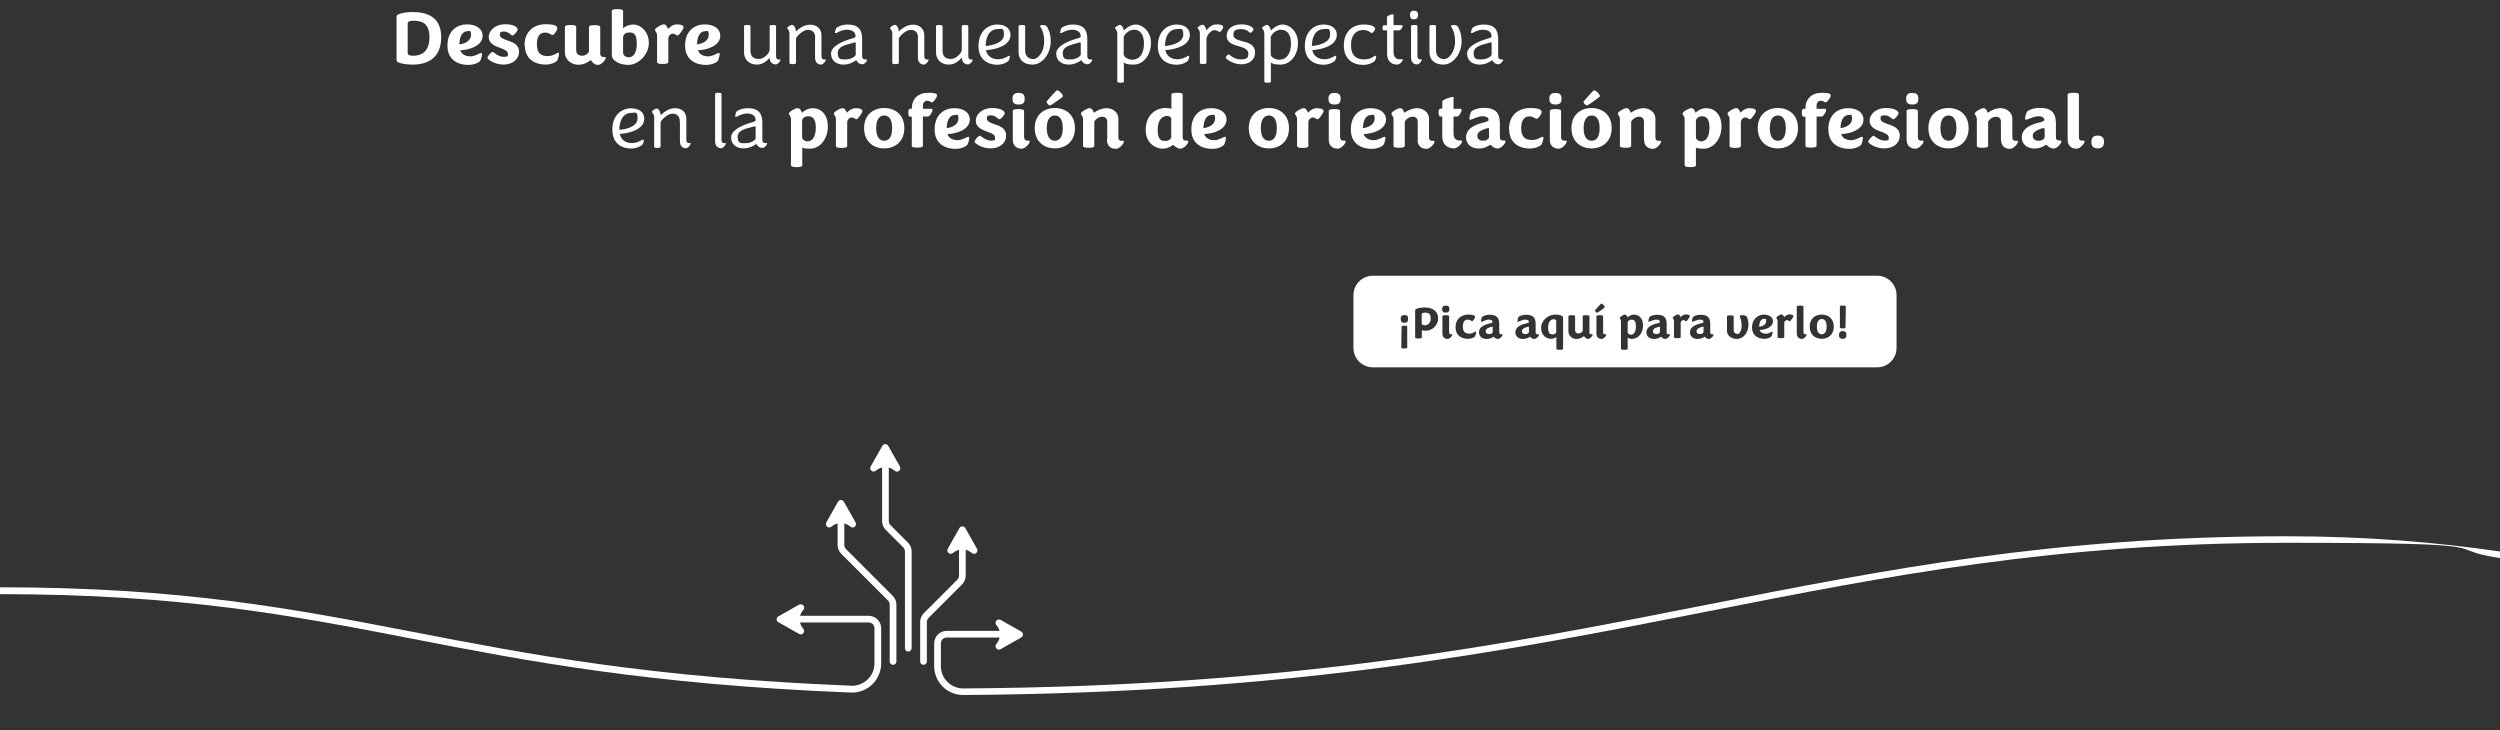 <?xml version="1.0" encoding="UTF-8"?>
<svg id="Layer_1" xmlns="http://www.w3.org/2000/svg" version="1.1" viewBox="0 0 1641 479.2">
  <rect x="0" y="0" width="1641" height="479.2" fill="#333333" stroke="none"/>
  <!-- Generator: Adobe Illustrator 29.3.1, SVG Export Plug-In . SVG Version: 2.1.0 Build 151)  -->
  <defs>
    <style>
      .st0 {
        fill: #fff;
      }
    </style>
  </defs>
  <path class="st0" d="M559.4,454.6c-.3,0-.5,0-.8,0-133-5.3-212.3-20.6-288.9-35.5-77.4-15-150.5-29.1-269.7-29.1v-4.5c119.6,0,192.9,14.2,270.6,29.2,76.5,14.8,155.6,30.1,288.2,35.4,4,.2,7.8-1.3,10.7-4.1,2.9-2.8,4.5-6.5,4.5-10.5v-23.1c0-2.1-1.7-3.8-3.8-3.8h-48.1c-1.2,0-2.2-1-2.2-2.2s1-2.2,2.2-2.2h48.1c4.5,0,8.2,3.7,8.2,8.2v23.1c0,5.2-2.1,10.1-5.9,13.8-3.6,3.4-8.2,5.3-13.2,5.3h0Z"/>
  <path class="st0" d="M596.2,427.7c-1.2,0-2.2-1-2.2-2.2v-63.5c0-1-.4-2-1.1-2.7l-11.5-11.5c-1.6-1.6-2.4-3.6-2.4-5.8v-37.5c0-1.2,1-2.2,2.2-2.2s2.2,1,2.2,2.2v37.5c0,1,.4,2,1.1,2.7l11.5,11.5c1.6,1.6,2.4,3.6,2.4,5.8v63.5c0,1.2-1,2.2-2.2,2.2h0Z"/>
  <path class="st0" d="M606.2,436.4c-1.2,0-2.2-1-2.2-2.2v-25.9c0-2.2.9-4.3,2.4-5.8l22-22c.7-.7,1.1-1.7,1.1-2.7v-21.2c0-1.2,1-2.2,2.2-2.2s2.2,1,2.2,2.2v21.2c0,2.2-.9,4.3-2.4,5.8l-22,22c-.7.7-1.1,1.7-1.1,2.7v25.9c0,1.2-1,2.2-2.2,2.2Z"/>
  <path class="st0" d="M586.2,436.4c-1.2,0-2.2-1-2.2-2.2v-37.3c0-1-.4-2-1.1-2.7l-30.7-30.7c-1.6-1.6-2.4-3.6-2.4-5.8v-16.4c0-1.2,1-2.2,2.2-2.2s2.2,1,2.2,2.2v16.4c0,1,.4,2,1.1,2.7l30.7,30.7c1.6,1.6,2.4,3.6,2.4,5.8v37.3c0,1.2-1,2.2-2.2,2.2h0Z"/>
  <g>
    <path class="st0" d="M525.6,414.1l-13.6-7.7,13.6-7.7s-3,3-3,7.7,3,7.7,3,7.7Z"/>
    <path class="st0" d="M525.6,416.4c-.4,0-.7,0-1.1-.3l-13.6-7.7c-.7-.4-1.1-1.1-1.1-1.9s.4-1.5,1.1-1.9l13.6-7.7c1-.5,2.2-.3,2.9.6.7.9.6,2.1-.2,2.9,0,0-2.3,2.5-2.3,6.1s2.3,6.1,2.3,6.1c.8.8.8,2,.2,2.9-.4.6-1.1.9-1.8.9h0ZM516.6,406.5l4.1,2.3c-.1-.7-.2-1.5-.2-2.3s0-1.6.2-2.3l-4.1,2.3h0Z"/>
  </g>
  <g>
    <path class="st0" d="M655.7,408.8l13.6,7.7-13.6,7.7s3-3,3-7.7-3-7.7-3-7.7Z"/>
    <path class="st0" d="M655.7,426.4c-.7,0-1.3-.3-1.8-.9-.7-.9-.6-2.1.2-2.9,0,0,2.3-2.5,2.3-6.1s-2.3-6.1-2.3-6.1c-.8-.8-.8-2-.2-2.9.7-.9,1.9-1.1,2.9-.6l13.6,7.7c.7.4,1.1,1.1,1.1,1.9s-.4,1.5-1.1,1.9l-13.6,7.7c-.3.2-.7.3-1.1.3h0ZM660.7,414.1c.1.7.2,1.5.2,2.3s0,1.6-.2,2.3l4.1-2.3-4.1-2.3Z"/>
  </g>
  <g>
    <path class="st0" d="M573.5,307.4l7.7-13.6,7.7,13.6s-3-3-7.7-3-7.7,3-7.7,3Z"/>
    <path class="st0" d="M573.5,309.6c-.5,0-1-.2-1.4-.5-.9-.7-1.1-1.9-.6-2.9l7.7-13.6c.4-.7,1.1-1.1,1.9-1.1s1.5.4,1.9,1.1l7.7,13.6c.5,1,.3,2.2-.6,2.9-.9.7-2.1.6-2.9-.2,0,0-2.5-2.3-6.1-2.3s-6.1,2.3-6.1,2.3c-.4.4-1,.6-1.6.6h0ZM581.2,298.3l-2.3,4.1c1.5-.3,3.2-.3,4.6,0l-2.3-4.1Z"/>
  </g>
  <g>
    <path class="st0" d="M544.4,344.1l7.7-13.6,7.7,13.6s-3-3-7.7-3-7.7,3-7.7,3Z"/>
    <path class="st0" d="M544.4,346.3c-.5,0-1-.2-1.4-.5-.9-.7-1.1-1.9-.6-2.9l7.7-13.6c.4-.7,1.1-1.1,1.9-1.1s1.5.4,1.9,1.1l7.7,13.6c.5,1,.3,2.2-.6,2.9-.9.7-2.1.6-2.9-.2,0,0-2.5-2.3-6.1-2.3s-6.1,2.3-6.1,2.3c-.4.4-1,.6-1.6.6h0ZM552.1,335l-2.3,4.1c1.5-.3,3.2-.3,4.6,0l-2.3-4.1Z"/>
  </g>
  <g>
    <path class="st0" d="M624.1,361.3l7.7-13.6,7.7,13.6s-3-3-7.7-3-7.7,3-7.7,3Z"/>
    <path class="st0" d="M639.4,363.5c-.6,0-1.1-.2-1.6-.6,0,0-2.5-2.3-6.1-2.3s-6.1,2.3-6.1,2.3c-.8.8-2,.8-2.9.2-.9-.7-1.1-1.9-.6-2.9l7.7-13.6c.4-.7,1.1-1.1,1.9-1.1s1.5.4,1.9,1.1l7.7,13.6c.5,1,.3,2.2-.6,2.9-.4.3-.9.5-1.4.5h0ZM631.8,352.2l-2.3,4.1c1.5-.3,3.2-.3,4.6,0l-2.3-4.1Z"/>
  </g>
  <g>
    <path class="st0" d="M1089.3,214.5c-.4,0-1,.1-1.7.4-1.3.4-2.6,1.1-2.6,2.5s1,1.9,2.4,1.9,2.2-.8,2.2-1.4v-3.2c0-.2,0-.3-.3-.3h0Z"/>
    <path class="st0" d="M1003.3,214.5c-.4,0-1,.1-1.7.4-1.3.4-2.6,1.1-2.6,2.5s1,1.9,2.4,1.9,2.2-.8,2.2-1.4v-3.2c0-.2,0-.3-.3-.3h0Z"/>
    <path class="st0" d="M979.5,214.5c-.4,0-1,.1-1.7.4-1.3.4-2.6,1.1-2.6,2.5s1,1.9,2.4,1.9,2.2-.8,2.2-1.4v-3.2c0-.2,0-.3-.3-.3h0Z"/>
    <path class="st0" d="M1070.8,209.8c-1.3,0-2.4,1.2-2.4,1.7v6.6c0,.8,1,1.6,2.1,1.6,1.8,0,3.3-1.6,3.3-5.5s-1.4-4.4-3-4.4h0Z"/>
    <path class="st0" d="M1117.9,214.5c-.4,0-1,.1-1.7.4-1.3.4-2.6,1.1-2.6,2.5s1,1.9,2.4,1.9,2.2-.8,2.2-1.4v-3.2c0-.2,0-.3-.3-.3h0Z"/>
    <path class="st0" d="M1020.1,209.5c-2,0-3.9,1.4-3.9,5.6s1.6,4.4,3.1,4.4,2.2-.9,2.2-1.7v-7.2c0-.5-.5-1-1.4-1h0Z"/>
    <path class="st0" d="M1157.8,209.3c-1.5,0-3,1.4-3.1,5.2,2.4-.2,4.6-1.5,4.6-3.7s-.7-1.4-1.5-1.4h0Z"/>
    <path class="st0" d="M1232.2,181h-331.1c-7,0-12.7,5.7-12.7,12.7v34.7c0,7,5.7,12.7,12.7,12.7h331.1c7,0,12.7-5.7,12.7-12.7v-34.7c0-7-5.7-12.7-12.7-12.7ZM1208.4,200.6h2.4c.5,0,.8.3.8.8l-.2,13.3c0,.4-.3.8-.8.8h-2.1c-.5,0-.8-.3-.8-.8v-13.3c-.1-.5.2-.8.7-.8ZM923,228.7h-2.4c-.5,0-.8-.3-.8-.8l.2-13.3c0-.4.3-.8.8-.8h2.1c.5,0,.8.3.8.8v13.3c.1.5-.2.8-.7.8ZM921.9,211.9c-1.7,0-2.5-.8-2.5-2.6s.8-2.5,2.5-2.5,2.4.8,2.4,2.5-.8,2.6-2.4,2.6ZM935.7,217.1c-1.2,0-2.4-.3-2.4-.3v4.7c0,.4-.5.7-2.2.7s-2.2-.3-2.2-.7v-17.9c0-.9,2.8-1.8,6.4-1.8,5.3,0,8.7,2.7,8.7,7.2s-3.8,8.1-8.2,8.1h0ZM949,200.6c1.7,0,2.4.7,2.4,2.3s-.8,2.3-2.4,2.3-2.4-.6-2.4-2.3.8-2.3,2.4-2.3ZM950.3,222.5c-2.2,0-3.5-1.4-3.5-3.6v-11.3c0-.4.4-.7,2.2-.7s2.2.3,2.2.7v10.5c0,.9.5,1.3,1.1,1.3h.6c.3,0,.4.1.4.4,0,.7-1.7,2.7-3.1,2.7h0ZM968.3,220.7c-.3.7-2.3,1.7-4.7,1.7-4.3,0-8.2-2.2-8.2-7.6s3.8-8.3,8.3-8.3,4.5,1.1,4.5,1.7-1.3,2.6-1.9,2.6-1.2-1-2.9-1-3.2,1.1-3.2,4.6,1.8,4.6,4.2,4.6,3.6-1.3,4.1-1.3.4.1.4.4c0,.6-.2,1.6-.6,2.5h0ZM983.3,222.5c-1.8,0-2.9-1.5-2.9-1.5-1.1.8-2.6,1.5-4.6,1.5-2.9,0-5-1.6-5-4.4s2.4-4.7,6.7-5.7c1.4-.3,2.2-.6,2.2-1.1,0-.9-.8-1.5-2.5-1.5s-4.2,1.4-4.7,1.4-.4-.1-.4-.4c0-.5.2-1.5.6-2.5.3-.7,2.5-1.7,5.1-1.7,4.6,0,6.3,2,6.3,6v5.5c0,.9.5,1.3,1.2,1.3h.6c.3,0,.4.1.4.4,0,.7-1.7,2.7-3.1,2.7h0ZM1007.2,222.5c-1.8,0-2.9-1.5-2.9-1.5-1.1.8-2.6,1.5-4.6,1.5-2.9,0-5-1.6-5-4.4s2.4-4.7,6.7-5.7c1.4-.3,2.2-.6,2.2-1.1,0-.9-.8-1.5-2.5-1.5s-4.2,1.4-4.7,1.4-.4-.1-.4-.4c0-.5.2-1.5.6-2.5.3-.7,2.5-1.7,5.1-1.7,4.6,0,6.3,2,6.3,6v5.5c0,.9.5,1.3,1.2,1.3h.6c.3,0,.4.1.4.4,0,.7-1.7,2.7-3.1,2.7h0ZM1026,228.9c0,.4-.4.7-2.2.7s-2.2-.3-2.2-.7v-7.6s-1.6,1.1-3.6,1.1c-3,0-6.4-2.3-6.4-7.2s4.7-8.7,9.1-8.7,5.3,1.2,5.3,2.1v20.3h0ZM1042.5,222.5c-1.1,0-2-.9-2.5-1.5-.2-.2-.3-.4-.3-.4-.8.7-2.5,1.9-5,1.9s-5.2-1.9-5.2-4.9v-10c0-.4.4-.7,2.2-.7s2.2.3,2.2.7v9.1c0,1.5.9,2.2,2.3,2.2s2.7-1.1,2.7-1.9v-9.4c0-.4.4-.7,2.2-.7s2.2.3,2.2.7v10.5c0,.9.4,1.3,1.1,1.3h.6c.3,0,.4.1.4.4,0,.7-1.7,2.7-3.1,2.7h0ZM1046.9,204c0-.2.1-.4.3-.6.6-.8,2.8-3.1,3.4-3.8.2-.2.4-.3.6-.3.6,0,2.1,1.5,2.1,2.1s-.1.5-.3.7c-.5.5-3.3,2.4-4.1,2.9-.3.2-.5.3-.7.3-.3,0-1.2-1-1.2-1.3h0ZM1051.4,222.5c-2.2,0-3.5-1.4-3.5-3.6v-11.3c0-.4.4-.7,2.2-.7s2.2.3,2.2.7v10.5c0,.9.4,1.3,1.1,1.3h.6c.3,0,.4.1.4.4,0,.7-1.7,2.7-3.1,2.7h0ZM1071.5,222.5c-1.5,0-3.1-.7-3.1-.8v7.2c0,.4-.4.7-2.2.7s-2.2-.3-2.2-.7v-18c0-1.3-.8-1.7-.8-2.2,0-.7,2.5-2.2,3.4-2.2s1.2.7,1.8,1.8c.2-.2,1.9-1.8,4.1-1.8,3.2,0,6,2.3,6,7.2s-3.2,8.7-7,8.7h0ZM1093.2,222.5c-1.8,0-2.9-1.5-2.9-1.5-1.1.8-2.6,1.5-4.6,1.5-2.9,0-5-1.6-5-4.4s2.4-4.7,6.7-5.7c1.4-.3,2.2-.6,2.2-1.1,0-.9-.8-1.5-2.5-1.5s-4.2,1.4-4.7,1.4-.4-.1-.4-.4c0-.5.2-1.5.6-2.5.3-.7,2.5-1.7,5.1-1.7,4.6,0,6.3,2,6.3,6v5.5c0,.9.4,1.3,1.2,1.3h.6c.3,0,.4.1.4.4,0,.7-1.7,2.7-3.1,2.7h0ZM1107.3,210.6c-.2.2-.3.3-.5.3-.4,0-.9-.8-1.8-.8s-1.8.9-1.8,1.8v9.4c0,.4-.4.7-2.2.7s-2.2-.4-2.2-.7v-10.5c0-1.3-.8-1.7-.8-2.2,0-.7,2.5-2.2,3.4-2.2s1.2.7,1.7,1.8c0,0,1.5-1.8,3.4-1.8s2.7.5,2.7,1.1-1.2,2.3-1.9,2.9h0ZM1121.8,222.5c-1.8,0-2.9-1.5-2.9-1.5-1.1.8-2.6,1.5-4.6,1.5-2.9,0-5-1.6-5-4.4s2.4-4.7,6.7-5.7c1.4-.3,2.2-.6,2.2-1.1,0-.9-.8-1.5-2.5-1.5s-4.2,1.4-4.7,1.4-.4-.1-.4-.4c0-.5.2-1.5.6-2.5.3-.7,2.5-1.7,5.1-1.7,4.6,0,6.3,2,6.3,6v5.5c0,.9.4,1.3,1.2,1.3h.6c.3,0,.4.1.4.4,0,.7-1.7,2.7-3.1,2.7h0ZM1140,222.5c-3,0-6.4-2-6.4-5.2v-9.6c0-.4.4-.7,2.2-.7s2.2.3,2.2.7v9c0,1.7,1.2,2.5,2.5,2.5s2.7-1.9,2.7-5.6-1.2-5.2-1.2-5.9.7-.8,1.7-.8c1.8,0,2.8.6,3.1,1.4.6,1.5.9,3.1.9,4.8,0,5.1-3.2,9.4-7.8,9.4h0ZM1159,219.1c2.3,0,3.6-1.4,4.1-1.4s.4.1.4.4c0,.5-.2,1.6-.6,2.5-.2.6-2.1,1.8-4.7,1.8-4.7,0-8.2-2.5-8.2-7.6s3.9-8.3,7.7-8.3,6.1,1.9,6.1,4.4c0,4-5.2,5.6-8.8,5.7.7,1.8,2.3,2.4,4.1,2.4h0ZM1175.3,210.6c-.2.2-.3.3-.5.3-.4,0-.9-.8-1.8-.8s-1.8.9-1.8,1.8v9.4c0,.4-.4.7-2.2.7s-2.2-.4-2.2-.7v-10.5c0-1.3-.8-1.7-.8-2.2,0-.7,2.5-2.2,3.4-2.2s1.2.7,1.7,1.8c0,0,1.5-1.8,3.4-1.8s2.7.5,2.7,1.1-1.2,2.3-1.9,2.9h0ZM1182.9,222.5c-2.2,0-3.5-1.4-3.5-3.6v-17.6c0-.4.4-.7,2.2-.7s2.2.3,2.2.7v16.8c0,.9.4,1.3,1.1,1.3h.6c.3,0,.4.1.4.4,0,.7-1.7,2.7-3.1,2.7h0ZM1195.8,222.4c-4.2,0-7.9-2.6-7.9-8s3.7-7.9,7.9-7.9,7.9,2.6,7.9,7.9-3.7,8-7.9,8ZM1209.5,222.4c-1.7,0-2.4-.8-2.4-2.5s.8-2.6,2.4-2.6,2.5.8,2.5,2.6-.8,2.5-2.5,2.5Z"/>
    <path class="st0" d="M935.2,205.2c-1.3,0-2,.6-2,1.2v6c0,.6.6,1.1,2.2,1.1s3.7-1.3,3.7-4.4-1.3-3.9-3.9-3.9h0Z"/>
    <path class="st0" d="M1195.8,209.4c-1.7,0-3.2,1.3-3.2,5s1.5,5,3.2,5,3.2-1.3,3.2-5-1.4-5-3.2-5Z"/>
  </g>
  <g>
    <path class="st0" d="M270.9,42.4c-5.8,0-10.6-1.2-10.6-2.8V10.7c0-1.5,4.9-2.8,10.6-2.8,9,0,18.7,2.9,18.7,16.5s-8.8,18-18.7,18ZM271.4,13.6c-2.6,0-3.8.7-3.8,1.7v19.5c0,1,.8,1.8,3.7,1.8,5,0,10.6-2.4,10.6-12.1s-5.5-10.9-10.6-10.9h0Z"/>
    <path class="st0" d="M293.7,29.9c0-9.9,6.5-13.9,12.9-13.9s10.2,3.2,10.2,7.4c0,6.7-8.7,9.4-14.7,9.6,1.1,3,3.9,4,6.8,4s6-2.2,6.8-2.2.7.2.7.7c0,.8-.4,2.6-1,4.1-.4,1-3.5,3-7.9,3-7.9,0-13.8-4.1-13.8-12.6h0ZM301.6,29.1c4-.4,7.6-2.6,7.6-6.2s-1.1-2.4-2.5-2.4c-2.5,0-5,2.3-5.2,8.6h0Z"/>
    <path class="st0" d="M319.9,38.1c0-1.1,2.5-4,3.4-4s3.6,3.2,7.3,3.2,2.7-1,2.7-2.4-2.5-2.6-5.4-3.6c-3.4-1.2-7.1-2.9-7.1-7.1s4.4-8.3,10.7-8.3,8.3,2.3,8.3,3.4-2.4,4-3.4,4-2.5-2.6-5.5-2.6-2.8,1-2.8,2.4,2,2.4,4.3,3.2c3.6,1.2,8.3,2.6,8.3,7.6s-4.3,8.5-10.2,8.5-10.5-3.4-10.5-4.4h0Z"/>
    <path class="st0" d="M344.3,29.8c0-9.4,6.4-13.9,13.9-13.9s7.6,1.8,7.6,2.8-2.1,4.3-3.1,4.3-2-1.6-4.9-1.6-5.4,1.8-5.4,7.8,3,7.6,7,7.6,6-2.1,6.9-2.1.6.2.6.7c0,.9-.4,2.6-1,4.1-.5,1.1-3.8,2.9-7.8,2.9-7.1,0-13.6-3.8-13.6-12.6h0Z"/>
    <path class="st0" d="M370.8,34.3v-16.7c0-.6.7-1.2,3.7-1.2s3.7.6,3.7,1.2v15.2c0,2.5,1.5,3.8,3.9,3.8s4.5-1.8,4.5-3.2v-15.7c0-.6.7-1.2,3.7-1.2s3.7.6,3.7,1.2v17.5c0,1.5.8,2.2,1.9,2.2h1c.5,0,.7.2.7.7,0,1.2-2.8,4.5-5.1,4.5s-3.4-1.5-4.2-2.5c-.4-.4-.5-.7-.5-.7-1.4,1.1-4.1,3.1-8.3,3.1s-8.7-3.1-8.7-8.1h0Z"/>
    <path class="st0" d="M401.6,7.2c0-.7.6-1.2,3.7-1.2s3.7.6,3.7,1.2v11.3s2.6-2.4,6.9-2.4,10,4.4,10,12.1-6.9,14.4-13.5,14.4-10.8-3.4-10.8-6.1V7.2h0ZM409,24.5v10c0,1.8,1.5,3.1,3.8,3.1s5.2-2,5.2-8.9-2.4-7.4-5-7.4-4,1.7-4,3.1h0Z"/>
    <path class="st0" d="M431.3,40.8v-17.5c0-2.1-1.4-2.9-1.4-3.7,0-1.1,4.1-3.6,5.7-3.6s2,1.1,2.9,3c0,0,2.5-3,5.7-3s4.5.9,4.5,1.9-2,3.8-3.1,4.9c-.4.4-.5.5-.9.5-.8,0-1.5-1.2-3-1.2s-3,1.5-3,3v15.7c0,.6-.6,1.2-3.7,1.2s-3.7-.6-3.7-1.2h0Z"/>
    <path class="st0" d="M449.7,29.9c0-9.9,6.5-13.9,12.9-13.9s10.2,3.2,10.2,7.4c0,6.7-8.7,9.4-14.7,9.6,1.1,3,3.9,4,6.8,4s6-2.2,6.8-2.2.7.2.7.7c0,.8-.4,2.6-1,4.1-.4,1-3.5,3-7.9,3-7.9,0-13.8-4.1-13.8-12.6h0ZM457.6,29.1c4-.4,7.6-2.6,7.6-6.2s-1.1-2.4-2.5-2.4c-2.5,0-5,2.3-5.2,8.6h0Z"/>
    <path class="st0" d="M505.2,38c-1.2,1.2-3.8,4.4-8.5,4.4s-8.3-3.1-8.3-7.9v-17.4c0-.4.4-.7,2.1-.7s2.1.3,2.1.8v15.9c0,3.8,1.8,5.6,5.5,5.6s7.1-4.2,7.1-5.8v-15.8c0-.4.4-.7,2.1-.7s2.1.3,2.1.8v19.5c0,1.8.6,2.4,2.3,2.4s.5.2.5.4c0,.7-1.7,2.8-3,2.8-2.4,0-3.9-1.7-4-4.3Z"/>
    <path class="st0" d="M535.1,24.7c0-3.4-1.8-5.1-4.9-5.1s-7.7,4.4-7.7,5.9v15.8c0,.5-.4.8-2.2.8s-2.1-.3-2.1-.8v-19c0-2.8-1.5-3.3-1.5-3.9s2.3-2.1,3.2-2.1,2.2,1.2,2.5,3.7c0,.1,0,.6,0,.7.8-.7,4.5-4.5,9.3-4.5s7.5,3,7.5,6.9v13.6c0,1.8.7,2.4,2.3,2.4s.5.1.5.4c0,.7-1.7,2.9-3,2.9-2.5,0-4-1.8-4-4.6v-12.9Z"/>
    <path class="st0" d="M562,39.5c-1,.7-4,2.9-8.3,2.9s-8.2-2.3-8.2-7.2,7.6-8.2,13.7-9.9c1.5-.4,2.4-.8,2.4-1.5,0-2.6-2-4.3-5.7-4.3s-6.4,2.2-7.3,2.2-.5-.1-.5-.5c0-.6.3-1.8.7-2.6.5-.9,3.8-2.5,7.6-2.5,6.7,0,9.5,3.1,9.5,9.4v11.2c0,1.6.6,2.2,1.7,2.3.2,0,1,0,1.1,0,.3,0,.5,0,.5.3,0,.7-1.7,2.9-3,2.9-2.5,0-3.9-1.9-4.1-2.7h0ZM555.3,39c3.5,0,6.4-2.2,6.4-3.1v-7.6c0-.2,0-.5-.4-.5s-.8.1-1.5.4c-3.8,1.1-9.9,2-9.9,6.6s2.4,4.2,5.3,4.2h0Z"/>
    <path class="st0" d="M602.6,24.7c0-3.4-1.8-5.1-4.9-5.1s-7.7,4.4-7.7,5.9v15.8c0,.5-.4.8-2.2.8s-2.1-.3-2.1-.8v-19c0-2.8-1.5-3.3-1.5-3.9s2.3-2.1,3.2-2.1,2.2,1.2,2.5,3.7c0,.1,0,.6,0,.7.8-.7,4.5-4.5,9.3-4.5s7.5,3,7.5,6.9v13.6c0,1.8.7,2.4,2.3,2.4s.5.1.5.4c0,.7-1.7,2.9-3,2.9-2.5,0-4-1.8-4-4.6v-12.9Z"/>
    <path class="st0" d="M631.2,38c-1.2,1.2-3.8,4.4-8.5,4.4s-8.3-3.1-8.3-7.9v-17.4c0-.4.4-.7,2.1-.7s2.2.3,2.2.8v15.9c0,3.8,1.8,5.6,5.5,5.6s7.1-4.2,7.1-5.8v-15.8c0-.4.4-.7,2.2-.7s2.1.3,2.1.8v19.5c0,1.8.7,2.4,2.3,2.4s.5.2.5.4c0,.7-1.7,2.8-3,2.8-2.4,0-3.9-1.7-4-4.2h0Z"/>
    <path class="st0" d="M642.3,30.3c0-10.1,6.5-14.2,12.3-14.2s8.7,3,8.7,6.8c0,7-9.5,9.6-16.1,10,.8,4.1,4.2,6,7.9,6s6-1.8,7-2.2c.5-.2.8-.1.8.4,0,.8-.3,1.8-.8,2.7-.7.8-3.5,2.7-7.5,2.7-6.3,0-12.3-3.5-12.3-12.1h0ZM647,30.2c5.2-.4,12-2.5,12-7.5s-1.6-3.6-4.2-3.6c-3.8,0-7.7,2.9-7.8,11.1h0Z"/>
    <path class="st0" d="M668.6,34.3v-17.1c0-.4.3-.8,2.1-.8s2.2.3,2.2.7v16.3c0,3.5,2.5,5.4,5.4,5.4s7.1-4.5,7.1-11.6-2.7-9.4-2.7-10,.7-.8,1.8-.8c1.8,0,2.5.6,3,1.5.7,1.5,2.2,4.2,2.2,9.1,0,8.8-5.9,15.4-11.9,15.4s-9.2-3.3-9.2-8.1h0Z"/>
    <path class="st0" d="M709.8,39.5c-1,.7-4,2.9-8.3,2.9s-8.2-2.3-8.2-7.2,7.6-8.2,13.7-9.9c1.5-.4,2.4-.8,2.4-1.5,0-2.6-2-4.3-5.7-4.3s-6.4,2.2-7.3,2.2-.5-.1-.5-.5c0-.6.3-1.8.7-2.6.5-.9,3.8-2.5,7.6-2.5,6.7,0,9.5,3.1,9.5,9.4v11.2c0,1.6.6,2.2,1.7,2.3.2,0,1,0,1.1,0,.3,0,.5,0,.5.3,0,.7-1.7,2.9-3,2.9-2.5,0-3.9-1.9-4.1-2.7h0ZM703,39c3.5,0,6.4-2.2,6.4-3.1v-7.6c0-.2,0-.5-.4-.5s-.8.1-1.5.4c-3.8,1.1-9.9,2-9.9,6.6s2.4,4.2,5.3,4.2h0Z"/>
    <path class="st0" d="M733.4,53.6v-31.3c0-2.8-1.5-3.3-1.5-3.9s2.3-2.1,3.2-2.1,2.2,1.3,2.6,3.8c0,0,3.4-4,7.8-4s10,4.5,10,12.1-4.7,14.2-11.5,14.2-6.3-1.9-6.3-2v13.2c0,.4-.4.7-2.1.7s-2.2-.3-2.2-.8h0ZM750.9,28.6c0-6.4-2.8-9.1-6.6-9.1s-6.7,3.9-6.7,4.9v11.4c0,1.5,2.8,3.4,5.6,3.4,4.8,0,7.7-4,7.7-10.6h0Z"/>
    <path class="st0" d="M760,30.3c0-10.1,6.5-14.2,12.3-14.2s8.7,3,8.7,6.8c0,7-9.5,9.6-16.1,10,.8,4.1,4.2,6,7.9,6s6-1.8,7-2.2c.5-.2.8-.1.8.4,0,.8-.3,1.8-.8,2.7-.7.8-3.5,2.7-7.5,2.7-6.3,0-12.3-3.5-12.3-12.1h0ZM764.7,30.2c5.2-.4,12-2.5,12-7.5s-1.6-3.6-4.2-3.6c-3.8,0-7.7,2.9-7.8,11.1h0Z"/>
    <path class="st0" d="M787.6,41.2v-19c0-2.8-1.5-3.3-1.5-3.9s2.3-2.1,3.2-2.1,2.2,1.3,2.5,3.8c0,0,2.7-4,6.7-4s4.4,1.1,4.4,1.9-.9,2-1.5,2.6c-.3.3-.5.5-.8.5-.5,0-1.4-1.2-3.5-1.2s-5.2,3.3-5.2,6.1v15.3c0,.5-.4.8-2.2.8s-2.1-.3-2.1-.8h0Z"/>
    <path class="st0" d="M804.4,38c0-.7,1.5-2.3,2.1-2.3s3.2,3.3,7.9,3.3,5-1.5,5-4-2.8-3.6-5.8-4.5c-3.9-1.1-8.4-2.3-8.4-7s4-7.5,9.7-7.5,7.9,2.5,7.9,3.2-1.4,2.4-2,2.4-2-2.5-6.1-2.5-5.1,1.4-5.1,3.8,2.7,3.4,5.7,4.1c4,1,8.5,2.2,8.5,7.4s-4,7.8-9.2,7.8-10-3.5-10-4.4h0Z"/>
    <path class="st0" d="M829.9,53.6v-31.3c0-2.8-1.5-3.3-1.5-3.9s2.3-2.1,3.2-2.1,2.2,1.3,2.6,3.8c0,0,3.4-4,7.8-4s10,4.5,10,12.1-4.7,14.2-11.5,14.2-6.3-1.9-6.3-2v13.2c0,.4-.4.7-2.1.7s-2.2-.3-2.2-.8h0ZM847.4,28.6c0-6.4-2.8-9.1-6.6-9.1s-6.7,3.9-6.7,4.9v11.4c0,1.5,2.8,3.4,5.6,3.4,4.8,0,7.7-4,7.7-10.6h0Z"/>
    <path class="st0" d="M856.5,30.3c0-10.1,6.5-14.2,12.3-14.2s8.7,3,8.7,6.8c0,7-9.5,9.6-16.1,10,.8,4.1,4.2,6,7.9,6s6-1.8,7-2.2c.5-.2.8-.1.8.4,0,.8-.3,1.8-.8,2.7-.7.8-3.5,2.7-7.5,2.7-6.3,0-12.3-3.5-12.3-12.1h0ZM861.1,30.2c5.2-.4,12-2.5,12-7.5s-1.6-3.6-4.2-3.6c-3.8,0-7.7,2.9-7.8,11.1h0Z"/>
    <path class="st0" d="M882.1,29.7c0-9.3,6.2-13.6,12.9-13.6s7.6,2,7.6,2.9-1.4,2.7-2.2,2.7-1.8-2-5.7-2-7.9,2.6-7.9,9.9,3.8,9.4,8.6,9.4,6.5-2.4,7.4-2.4.5.2.5.6c0,.8-.3,1.8-.8,2.7-.6.8-3.7,2.7-7.6,2.7-6.7,0-12.8-3.6-12.8-12.7h0Z"/>
    <path class="st0" d="M910.4,16.5v-5.1c0-1.1,2.8-2,3.7-2s.6.2.6.6v6.5h5.3c.4,0,.7.2.7.6,0,.9-1.4,2.8-2.2,2.8h-3.8v13.9c0,3.4,1.4,5.1,3.9,5.1s1.7-.2,1.7-.2c.3,0,.5.2.5.5,0,.9-1.8,3.2-3.8,3.2-4.1,0-6.5-2.8-6.5-7v-15.5h-2.2c-.5,0-.8-.4-.8-1.6s.3-1.7.8-1.7h2.2Z"/>
    <path class="st0" d="M930.8,9.8c0,2.1-1,2.9-2.7,2.9s-2.6-.8-2.6-2.9,1-2.8,2.6-2.8,2.7.8,2.7,2.8ZM926.1,17.2c0-.4.3-.8,2.1-.8s2.2.3,2.2.7v19.5c0,1.8.7,2.4,2.3,2.4s.5.1.5.4c0,.7-1.7,2.9-3,2.9-2.5,0-4-1.8-4-4.6v-20.4Z"/>
    <path class="st0" d="M938.3,34.3v-17.1c0-.4.3-.8,2.1-.8s2.2.3,2.2.7v16.3c0,3.5,2.5,5.4,5.4,5.4s7.1-4.5,7.1-11.6-2.7-9.4-2.7-10,.7-.8,1.8-.8c1.8,0,2.5.6,3,1.5.7,1.5,2.2,4.2,2.2,9.1,0,8.8-5.9,15.4-11.9,15.4s-9.2-3.3-9.2-8.1h0Z"/>
    <path class="st0" d="M979.5,39.5c-1,.7-4,2.9-8.3,2.9s-8.2-2.3-8.2-7.2,7.6-8.2,13.7-9.9c1.5-.4,2.4-.8,2.4-1.5,0-2.6-2-4.3-5.7-4.3s-6.4,2.2-7.3,2.2-.5-.1-.5-.5c0-.6.3-1.8.7-2.6.4-.9,3.8-2.5,7.6-2.5,6.7,0,9.5,3.1,9.5,9.4v11.2c0,1.6.6,2.2,1.7,2.3.1,0,1,0,1.1,0,.3,0,.5,0,.5.3,0,.7-1.7,2.9-3,2.9-2.6,0-3.9-1.9-4.1-2.7h0ZM972.7,39c3.5,0,6.4-2.2,6.4-3.1v-7.6c0-.2-.1-.5-.4-.5s-.8.1-1.5.4c-3.8,1.1-9.9,2-9.9,6.6s2.4,4.2,5.4,4.2h0Z"/>
    <path class="st0" d="M401.9,85.3c0-10.1,6.5-14.2,12.3-14.2s8.7,3,8.7,6.8c0,7-9.5,9.6-16.1,10,.9,4.1,4.1,6,7.9,6s6-1.8,7-2.2c.5-.2.9-.1.9.4,0,.8-.3,1.8-.8,2.7-.6.8-3.5,2.7-7.5,2.7-6.3,0-12.3-3.4-12.3-12.1h0ZM406.5,85.2c5.2-.3,12-2.4,12-7.5s-1.6-3.6-4.2-3.6c-3.8,0-7.6,2.9-7.8,11.1h0Z"/>
    <path class="st0" d="M446.2,79.7c0-3.4-1.8-5.1-4.9-5.1s-7.7,4.4-7.7,5.9v15.8c0,.4-.4.8-2.1.8s-2.1-.3-2.1-.8v-19c0-2.8-1.5-3.3-1.5-3.9s2.3-2.2,3.2-2.2,2.1,1.2,2.5,3.7c0,.1.1.6.1.7.8-.7,4.5-4.6,9.3-4.6s7.5,2.9,7.5,6.9v13.7c0,1.8.6,2.4,2.3,2.4s.5.1.5.4c0,.7-1.7,2.9-3,2.9-2.5,0-4-1.8-4-4.6,0,0,0-12.9,0-12.9Z"/>
    <path class="st0" d="M469.4,61.7c0-.5.4-.8,2.1-.8s2.1.3,2.1.7v30c0,1.8.6,2.4,2.3,2.4s.5.1.5.4c0,.7-1.7,2.9-3,2.9-2.5,0-4-1.8-4-4.6v-30.9Z"/>
    <path class="st0" d="M496.4,94.5c-1,.7-4,2.9-8.3,2.9s-8.2-2.3-8.2-7.2,7.6-8.2,13.7-9.9c1.5-.4,2.4-.8,2.4-1.5,0-2.6-2-4.3-5.6-4.3s-6.4,2.2-7.3,2.2-.5-.2-.5-.6c0-.6.3-1.8.7-2.7.5-.9,3.9-2.4,7.6-2.4,6.7,0,9.5,3.2,9.5,9.4v11.2c0,1.6.6,2.2,1.6,2.3.1,0,1,0,1.1,0,.3,0,.5,0,.5.3,0,.7-1.6,2.9-3,2.9-2.5,0-3.9-1.9-4.1-2.7h0ZM489.6,94c3.5,0,6.4-2.2,6.4-3.1v-7.6c0-.2-.1-.4-.4-.4s-.8.1-1.5.3c-3.8,1.2-9.9,1.9-9.9,6.6s2.4,4.2,5.4,4.2Z"/>
    <path class="st0" d="M519.2,108.3v-30c0-2.2-1.4-2.9-1.4-3.7,0-1.2,4.1-3.6,5.7-3.6s2,1.1,3,3c.3-.4,3.2-3,6.9-3,5.4,0,10,3.9,10,12.1s-5.3,14.5-11.6,14.5-5.2-1.2-5.2-1.2v12.1c0,.7-.7,1.2-3.7,1.2s-3.7-.6-3.7-1.2h0ZM535.5,83.7c0-5.9-2.3-7.4-5-7.4s-4,1.9-4,2.8v11c0,1.2,1.6,2.7,3.5,2.7,3,0,5.5-2.7,5.5-9.1h0Z"/>
    <path class="st0" d="M548.7,95.8v-17.5c0-2.2-1.4-2.9-1.4-3.7,0-1.2,4.2-3.6,5.7-3.6s2,1.1,2.9,3c0,0,2.5-3,5.7-3s4.5.9,4.5,1.9-2,3.8-3.1,4.9c-.3.3-.5.5-.9.5-.8,0-1.5-1.2-3-1.2s-3,1.5-3,3.1v15.7c0,.6-.7,1.2-3.7,1.2s-3.7-.6-3.7-1.2h0Z"/>
    <path class="st0" d="M567.2,84.1c0-8.9,6.2-13.2,13.2-13.2s13.2,4.3,13.2,13.2-6.2,13.3-13.2,13.3-13.2-4.4-13.2-13.3ZM585.6,84.1c0-6.2-2.4-8.3-5.2-8.3s-5.3,2.2-5.3,8.3,2.5,8.3,5.3,8.3,5.2-2.1,5.2-8.3Z"/>
    <path class="st0" d="M598.5,95.8v-19.2h-1.3c-.5,0-1-.7-1-2.6s.5-2.6,1-2.6h1.3v-.2c0-6.2,4-10.3,10.7-10.3s5.8,1.3,5.8,2.2-2.4,4.1-3.2,4.1-1.7-1.1-3.2-1.1-2.8,1.3-2.8,3.2v2.1h5.5c.5,0,.8.4.8.8,0,1.2-1.8,4.3-3,4.3h-3.3v19.2c0,.6-.7,1.2-3.7,1.2s-3.7-.6-3.7-1.2h0Z"/>
    <path class="st0" d="M613.5,84.9c0-9.9,6.5-13.9,12.9-13.9s10.2,3.2,10.2,7.4c0,6.7-8.7,9.4-14.7,9.6,1.1,3.1,3.9,4,6.8,4s6-2.2,6.8-2.2.7.2.7.7c0,.8-.3,2.6-1,4.1-.4,1.1-3.5,3.1-7.9,3.1-7.9,0-13.8-4.1-13.8-12.6h0ZM621.4,84.1c4-.4,7.7-2.6,7.7-6.2s-1.1-2.4-2.5-2.4c-2.5,0-5,2.3-5.2,8.6h0Z"/>
    <path class="st0" d="M639.7,93.1c0-1.1,2.5-4,3.4-4s3.7,3.2,7.3,3.2,2.7-.9,2.7-2.4-2.5-2.6-5.4-3.6c-3.4-1.2-7.2-2.9-7.2-7.1s4.3-8.3,10.7-8.3,8.3,2.3,8.3,3.4-2.4,4-3.4,4-2.5-2.6-5.5-2.6-2.8,1-2.8,2.4,2,2.4,4.3,3.2c3.7,1.2,8.3,2.6,8.3,7.7s-4.3,8.4-10.2,8.4-10.5-3.4-10.5-4.4h0Z"/>
    <path class="st0" d="M672.6,64.8c0,2.8-1.2,3.8-4,3.8s-4-1.1-4-3.8,1.2-3.8,4-3.8,4,1.1,4,3.8ZM672.3,90.1c0,1.6.8,2.2,1.9,2.2h1c.5,0,.7.2.7.7,0,1.1-2.8,4.6-5.2,4.6-3.7,0-5.9-2.2-5.9-5.9v-18.9c0-.6.7-1.2,3.7-1.2s3.7.6,3.7,1.2v17.5h0Z"/>
    <path class="st0" d="M679.2,84.1c0-8.9,6.2-13.2,13.2-13.2s13.2,4.3,13.2,13.2-6.2,13.3-13.2,13.3-13.2-4.4-13.2-13.3ZM687,67.1c0-.4.2-.7.5-1.1,1-1.3,4.6-5.2,5.6-6.2.3-.3.6-.5,1-.5,1,0,3.5,2.5,3.5,3.5s-.2.8-.5,1.1c-.9.8-5.5,4-6.9,4.9-.5.3-.8.4-1.2.4-.5,0-2-1.6-2-2.2h0ZM697.6,84.1c0-6.2-2.4-8.3-5.2-8.3s-5.3,2.2-5.3,8.3,2.5,8.3,5.3,8.3,5.2-2.1,5.2-8.3Z"/>
    <path class="st0" d="M726.8,91.5v-11.4c0-2.4-1.2-3.5-3.5-3.5s-5,2.4-5,3.5v15.7c0,.6-.7,1.2-3.7,1.2s-3.7-.6-3.7-1.2v-17.5c0-2.2-1.4-2.9-1.4-3.7,0-1.2,4.2-3.6,5.7-3.6s1.8.9,2.6,2.4l.3.6c1.7-1.3,5-3,8.5-3s7.5,2.6,7.5,6.8v12.4c0,1.6.8,2.2,1.9,2.2h1c.5,0,.7.2.7.7,0,1.1-2.8,4.6-5.2,4.6-3.7,0-5.9-2.2-5.9-5.9h0Z"/>
    <path class="st0" d="M752,85.7c0-11.5,8-14.8,12.7-14.8s4.2.9,4.2.9v-9.7c0-.7.7-1.2,3.7-1.2s3.7.5,3.7,1.2v28c0,1.6.8,2.2,1.9,2.2h1c.5,0,.8.2.8.7,0,1.2-2.8,4.6-5.2,4.6s-4.8-2.6-4.8-2.6c0,0-2.7,2.6-7,2.6s-10.9-3.6-10.9-11.8h0ZM768.8,78c0-.9-1.1-1.9-2.7-1.9-2.8,0-6.2,2.1-6.2,9.1s2.7,7.3,5.2,7.3,3.7-1.6,3.7-2.8v-11.7h0Z"/>
    <path class="st0" d="M782,84.9c0-9.9,6.5-13.9,12.9-13.9s10.2,3.2,10.2,7.4c0,6.7-8.7,9.4-14.7,9.6,1.1,3.1,3.9,4,6.8,4s6-2.2,6.8-2.2.7.2.7.7c0,.8-.3,2.6-1,4.1-.4,1.1-3.5,3.1-7.9,3.1-7.9,0-13.8-4.1-13.8-12.6h0ZM789.9,84.1c4-.4,7.7-2.6,7.7-6.2s-1.1-2.4-2.5-2.4c-2.5,0-5,2.3-5.2,8.6h0Z"/>
    <path class="st0" d="M819.7,84.1c0-8.9,6.2-13.2,13.2-13.2s13.2,4.3,13.2,13.2-6.2,13.3-13.2,13.3-13.2-4.4-13.2-13.3ZM838.1,84.1c0-6.2-2.4-8.3-5.2-8.3s-5.3,2.2-5.3,8.3,2.5,8.3,5.3,8.3,5.2-2.1,5.2-8.3Z"/>
    <path class="st0" d="M851.4,95.8v-17.5c0-2.2-1.4-2.9-1.4-3.7,0-1.2,4.2-3.6,5.7-3.6s2,1.1,2.9,3c0,0,2.5-3,5.7-3s4.5.9,4.5,1.9-2,3.8-3.1,4.9c-.3.3-.5.5-.9.5-.8,0-1.5-1.2-3-1.2s-3,1.5-3,3.1v15.7c0,.6-.7,1.2-3.7,1.2s-3.7-.6-3.7-1.2h0Z"/>
    <path class="st0" d="M880,64.8c0,2.8-1.2,3.8-4,3.8s-4-1.1-4-3.8,1.2-3.8,4-3.8,4,1.1,4,3.8ZM879.7,90.1c0,1.6.8,2.2,1.9,2.2h1c.5,0,.7.2.7.7,0,1.1-2.8,4.6-5.2,4.6-3.7,0-5.9-2.2-5.9-5.9v-18.9c0-.6.7-1.2,3.7-1.2s3.7.6,3.7,1.2v17.5h0Z"/>
    <path class="st0" d="M886.7,84.9c0-9.9,6.5-13.9,12.9-13.9s10.2,3.2,10.2,7.4c0,6.7-8.7,9.4-14.7,9.6,1.1,3.1,3.9,4,6.8,4s6-2.2,6.8-2.2.7.2.7.7c0,.8-.3,2.6-1,4.1-.4,1.1-3.5,3.1-7.9,3.1-7.9,0-13.8-4.1-13.8-12.6h0ZM894.6,84.1c4-.4,7.7-2.6,7.7-6.2s-1.1-2.4-2.5-2.4c-2.5,0-5,2.3-5.2,8.6h0Z"/>
    <path class="st0" d="M930.6,91.5v-11.4c0-2.4-1.2-3.5-3.5-3.5s-5,2.4-5,3.5v15.7c0,.6-.7,1.2-3.7,1.2s-3.7-.6-3.7-1.2v-17.5c0-2.2-1.4-2.9-1.4-3.7,0-1.2,4.2-3.6,5.7-3.6s1.9.9,2.6,2.4l.3.6c1.7-1.3,5-3,8.5-3s7.6,2.6,7.6,6.8v12.4c0,1.6.8,2.2,1.9,2.2h1c.5,0,.7.2.7.7,0,1.1-2.8,4.6-5.2,4.6-3.7,0-5.9-2.2-5.9-5.9h0Z"/>
    <path class="st0" d="M946.7,71.5v-4.8c0-1.1,5-3,6.6-3s.8.3.8.9v6.8h4.5c.5,0,.8.4.8.8,0,1.2-1.7,4.3-3,4.3h-2.3v11.2c0,3.1,1.6,4.5,3.9,4.5h1.1c.4,0,.6.3.6.7,0,1.1-2.9,4.5-5.2,4.5-4.9,0-7.8-3.2-7.8-7.5v-13.4h-1.3c-.6,0-1.1-.7-1.1-2.6s.5-2.6,1.1-2.6h1.3,0Z"/>
    <path class="st0" d="M978.4,94.9c-1.9,1.3-4.3,2.6-7.7,2.6-4.8,0-8.4-2.7-8.4-7.4s4-7.9,11.2-9.6c2.4-.6,3.6-1,3.6-1.8,0-1.4-1.3-2.4-4.1-2.4s-7,2.3-7.8,2.3-.7-.2-.7-.8c0-.8.3-2.5,1-4.2.5-1.1,4.1-2.8,8.5-2.8,7.7,0,10.5,3.4,10.5,10.1v9.1c0,1.6.8,2.2,2,2.2h1c.5,0,.7.2.7.7,0,1.2-2.8,4.6-5.2,4.6s-4.8-2.6-4.8-2.6h0ZM973.6,92.4c2.2,0,3.8-1.4,3.8-2.3v-5.4c0-.3-.1-.6-.5-.6-.6,0-1.6.2-2.8.8-2.1.8-4.4,1.9-4.4,4.2s1.7,3.3,4,3.3h0Z"/>
    <path class="st0" d="M990.5,84.8c0-9.4,6.4-13.9,13.9-13.9s7.5,1.8,7.5,2.8-2.1,4.3-3.2,4.3-2-1.6-4.8-1.6-5.4,1.8-5.4,7.8,3,7.7,7,7.7,6-2.1,6.9-2.1.7.2.7.7c0,.9-.4,2.6-1.1,4.1-.5,1.1-3.8,2.9-7.8,2.9-7.2,0-13.6-3.8-13.6-12.7h0Z"/>
    <path class="st0" d="M1025,64.8c0,2.8-1.2,3.8-4,3.8s-4-1.1-4-3.8,1.2-3.8,4-3.8,4,1.1,4,3.8ZM1024.7,90.1c0,1.6.8,2.2,1.9,2.2h1.1c.6,0,.7.2.7.7,0,1.1-2.8,4.6-5.2,4.6-3.7,0-5.9-2.2-5.9-5.9v-18.9c0-.6.7-1.2,3.7-1.2s3.7.6,3.7,1.2v17.5h0Z"/>
    <path class="st0" d="M1031.5,84.1c0-8.9,6.2-13.2,13.2-13.2s13.2,4.3,13.2,13.2-6.2,13.3-13.2,13.3-13.2-4.4-13.2-13.3ZM1039.4,67.1c0-.4.2-.7.6-1.1,1.1-1.3,4.6-5.2,5.6-6.2.3-.3.6-.5,1-.5.9,0,3.5,2.5,3.5,3.5s-.2.8-.6,1.1c-.9.8-5.4,4-6.9,4.9-.4.3-.8.4-1.1.4-.6,0-2.1-1.6-2.1-2.2h0ZM1050,84.1c0-6.2-2.4-8.3-5.2-8.3s-5.3,2.2-5.3,8.3,2.4,8.3,5.3,8.3,5.2-2.1,5.2-8.3Z"/>
    <path class="st0" d="M1079.1,91.5v-11.4c0-2.4-1.2-3.5-3.4-3.5s-5,2.4-5,3.5v15.7c0,.6-.7,1.2-3.7,1.2s-3.7-.6-3.7-1.2v-17.5c0-2.2-1.4-2.9-1.4-3.7,0-1.2,4.2-3.6,5.7-3.6s1.9.9,2.6,2.4l.3.6c1.7-1.3,5-3,8.5-3s7.6,2.6,7.6,6.8v12.4c0,1.6.8,2.2,1.9,2.2h1.1c.6,0,.7.2.7.7,0,1.1-2.8,4.6-5.2,4.6-3.7,0-5.9-2.2-5.9-5.9h0Z"/>
    <path class="st0" d="M1105.8,108.3v-30c0-2.2-1.4-2.9-1.4-3.7,0-1.2,4.1-3.6,5.7-3.6s2.1,1.1,2.9,3c.3-.4,3.2-3,6.9-3,5.4,0,10.1,3.9,10.1,12.1s-5.4,14.5-11.6,14.5-5.2-1.2-5.2-1.2v12.1c0,.7-.7,1.2-3.7,1.2s-3.7-.6-3.7-1.2h0ZM1122.1,83.7c0-5.9-2.3-7.4-4.9-7.4s-4,1.9-4,2.8v11c0,1.2,1.6,2.7,3.5,2.7,2.9,0,5.4-2.7,5.4-9.1h0Z"/>
    <path class="st0" d="M1135.3,95.8v-17.5c0-2.2-1.4-2.9-1.4-3.7,0-1.2,4.2-3.6,5.7-3.6s2,1.1,2.9,3c0,0,2.4-3,5.7-3s4.4.9,4.4,1.9-2,3.8-3.1,4.9c-.4.3-.6.5-.9.5-.8,0-1.5-1.2-3-1.2s-2.9,1.5-2.9,3.1v15.7c0,.6-.7,1.2-3.7,1.2s-3.7-.6-3.7-1.2h0Z"/>
    <path class="st0" d="M1153.8,84.1c0-8.9,6.2-13.2,13.2-13.2s13.2,4.3,13.2,13.2-6.2,13.3-13.2,13.3-13.2-4.4-13.2-13.3ZM1172.2,84.1c0-6.2-2.4-8.3-5.2-8.3s-5.3,2.2-5.3,8.3,2.4,8.3,5.3,8.3,5.2-2.1,5.2-8.3Z"/>
    <path class="st0" d="M1185.1,95.8v-19.2h-1.3c-.5,0-1.1-.7-1.1-2.6s.6-2.6,1.1-2.6h1.3v-.2c0-6.2,4-10.3,10.7-10.3s5.8,1.3,5.8,2.2-2.3,4.1-3.2,4.1-1.6-1.1-3.2-1.1-2.8,1.3-2.8,3.2v2.1h5.5c.4,0,.8.4.8.8,0,1.2-1.8,4.3-3,4.3h-3.3v19.2c0,.6-.7,1.2-3.7,1.2s-3.7-.6-3.7-1.2h0Z"/>
    <path class="st0" d="M1200.1,84.9c0-9.9,6.5-13.9,12.9-13.9s10.2,3.2,10.2,7.4c0,6.7-8.7,9.4-14.7,9.6,1.1,3.1,3.9,4,6.8,4s6-2.2,6.8-2.2.7.2.7.7c0,.8-.3,2.6-.9,4.1-.4,1.1-3.6,3.1-7.9,3.1-7.9,0-13.8-4.1-13.8-12.6h0ZM1208,84.1c4-.4,7.7-2.6,7.7-6.2s-1.1-2.4-2.4-2.4c-2.5,0-5,2.3-5.2,8.6h0Z"/>
    <path class="st0" d="M1226.3,93.1c0-1.1,2.6-4,3.4-4s3.7,3.2,7.3,3.2,2.7-.9,2.7-2.4-2.6-2.6-5.3-3.6c-3.4-1.2-7.2-2.9-7.2-7.1s4.3-8.3,10.7-8.3,8.3,2.3,8.3,3.4-2.4,4-3.4,4-2.5-2.6-5.6-2.6-2.8,1-2.8,2.4,1.9,2.4,4.3,3.2c3.7,1.2,8.3,2.6,8.3,7.7s-4.3,8.4-10.2,8.4-10.5-3.4-10.5-4.4h0Z"/>
    <path class="st0" d="M1259.2,64.8c0,2.8-1.2,3.8-4,3.8s-4-1.1-4-3.8,1.2-3.8,4-3.8,4,1.1,4,3.8ZM1258.9,90.1c0,1.6.8,2.2,1.9,2.2h1.1c.6,0,.7.2.7.7,0,1.1-2.8,4.6-5.2,4.6-3.7,0-5.9-2.2-5.9-5.9v-18.9c0-.6.7-1.2,3.7-1.2s3.7.6,3.7,1.2v17.5h0Z"/>
    <path class="st0" d="M1265.8,84.1c0-8.9,6.2-13.2,13.2-13.2s13.2,4.3,13.2,13.2-6.2,13.3-13.2,13.3-13.2-4.4-13.2-13.3ZM1284.2,84.1c0-6.2-2.4-8.3-5.2-8.3s-5.3,2.2-5.3,8.3,2.4,8.3,5.3,8.3,5.2-2.1,5.2-8.3Z"/>
    <path class="st0" d="M1313.4,91.5v-11.4c0-2.4-1.2-3.5-3.4-3.5s-5,2.4-5,3.5v15.7c0,.6-.7,1.2-3.7,1.2s-3.7-.6-3.7-1.2v-17.5c0-2.2-1.4-2.9-1.4-3.7,0-1.2,4.2-3.6,5.7-3.6s1.9.9,2.6,2.4l.3.6c1.7-1.3,5-3,8.5-3s7.6,2.6,7.6,6.8v12.4c0,1.6.8,2.2,1.9,2.2h1.1c.6,0,.7.2.7.7,0,1.1-2.8,4.6-5.2,4.6-3.7,0-5.9-2.2-5.9-5.9h0Z"/>
    <path class="st0" d="M1343.2,94.9c-1.9,1.3-4.3,2.6-7.7,2.6-4.8,0-8.4-2.7-8.4-7.4s3.9-7.9,11.2-9.6c2.4-.6,3.6-1,3.6-1.8,0-1.4-1.3-2.4-4.1-2.4s-7,2.3-7.8,2.3-.7-.2-.7-.8c0-.8.3-2.5,1.1-4.2.5-1.1,4.1-2.8,8.5-2.8,7.7,0,10.6,3.4,10.6,10.1v9.1c0,1.6.8,2.2,1.9,2.2h1c.5,0,.7.2.7.7,0,1.2-2.8,4.6-5.2,4.6s-4.8-2.6-4.8-2.6h0ZM1338.3,92.4c2.2,0,3.8-1.4,3.8-2.3v-5.4c0-.3-.1-.6-.6-.6-.6,0-1.7.2-2.8.8-2.1.8-4.4,1.9-4.4,4.2s1.7,3.3,3.9,3.3h0Z"/>
    <path class="st0" d="M1357.2,91.5v-29.4c0-.7.7-1.2,3.7-1.2s3.7.5,3.7,1.2v28c0,1.6.7,2.2,1.9,2.2h1.1c.5,0,.7.2.7.7,0,1.1-2.8,4.6-5.2,4.6-3.7,0-5.9-2.2-5.9-5.9h0Z"/>
    <path class="st0" d="M1372.8,93.2c0-2.9,1.3-4.2,4.1-4.2s4.2,1.4,4.2,4.2-1.4,4.2-4.2,4.2-4.1-1.4-4.1-4.2Z"/>
  </g>
  <path class="st0" d="M1641,362c-41.9-6.1-88.1-10-140.4-10-152.1,0-263.1,21.9-380.5,45-133.3,26.3-271.2,53.5-487.8,54.9-3.9,0-7.6-1.5-10.4-4.3-2.8-2.8-4.3-6.4-4.3-10.4v-14.9c0-2.1,1.7-3.8,3.8-3.8h36.2c1.2,0,2.2-1,2.2-2.2s-1-2.2-2.2-2.2h-36.2c-4.5,0-8.2,3.7-8.2,8.2v14.9c0,5.1,2,9.9,5.6,13.5,3.6,3.6,8.4,5.5,13.5,5.5h0s0,0,.1,0c217-1.4,355.1-28.6,488.6-54.9,117.2-23.1,228-45,379.7-45s98.6,3.9,140.4,10v-4.5Z"/>
</svg>